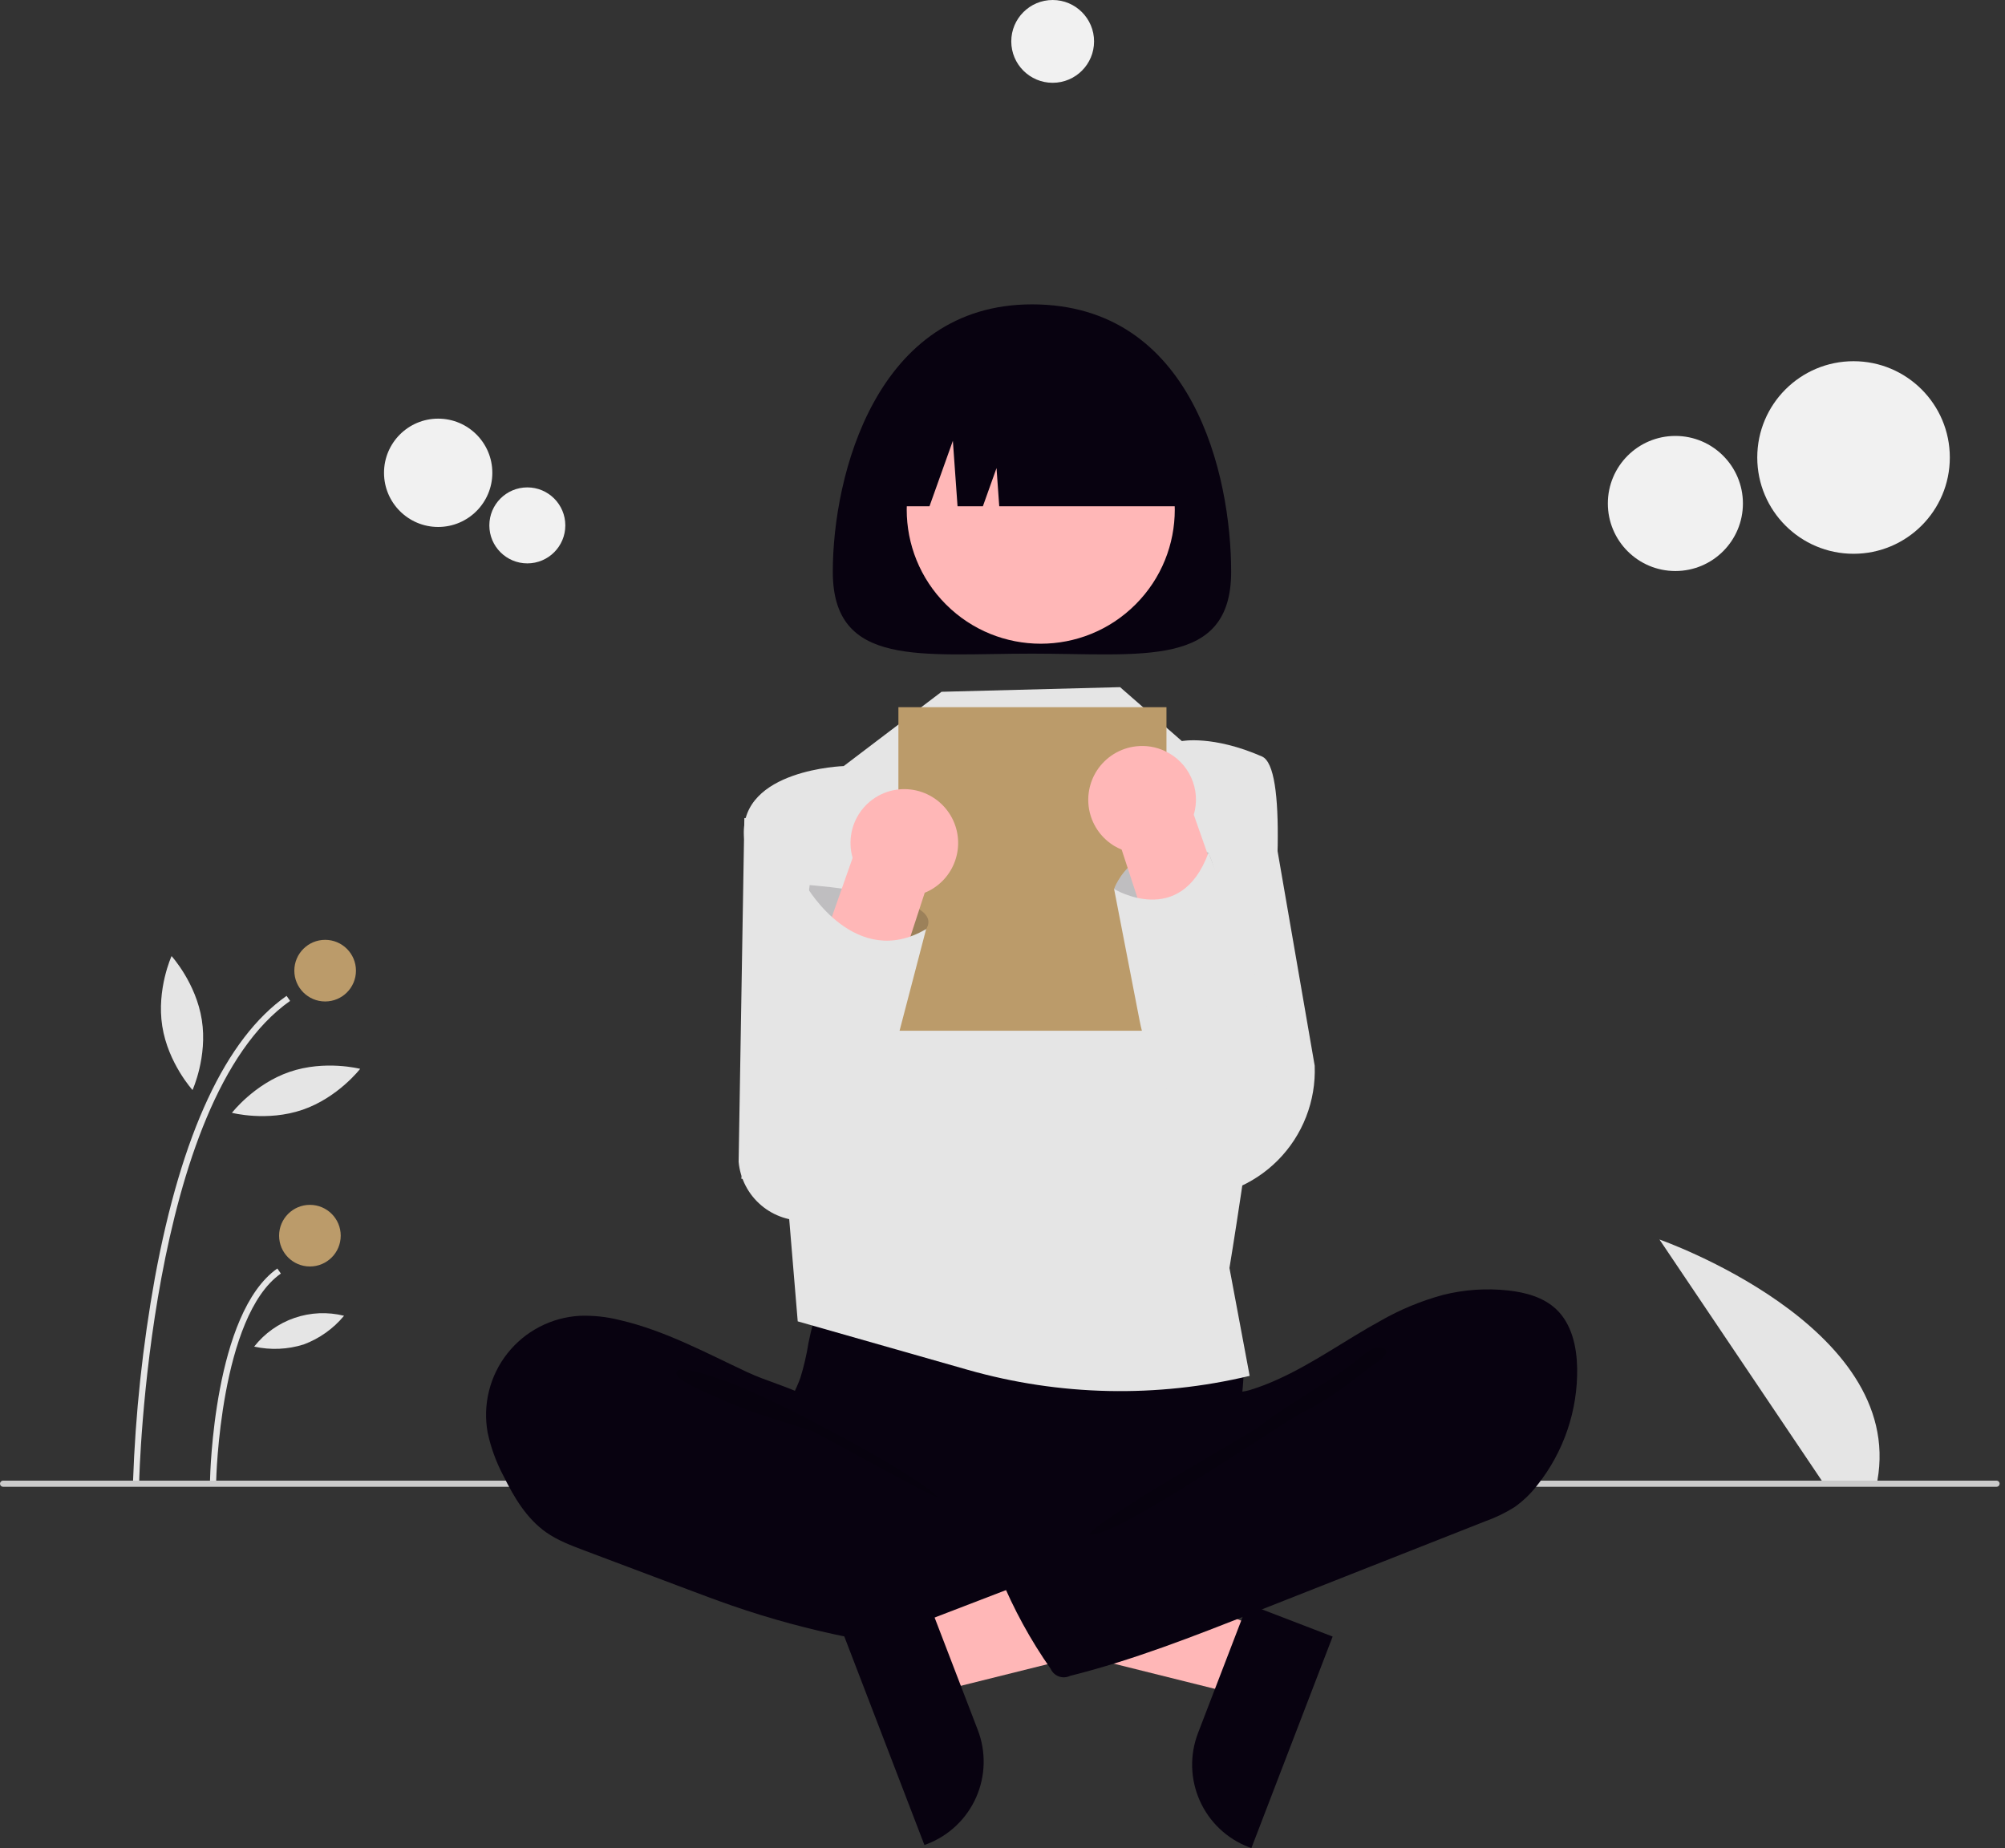 <svg width="217" height="200" viewBox="0 0 217 200" fill="none" xmlns="http://www.w3.org/2000/svg">
<rect x="0" y="0" width="217" height="200" fill="#333333" stroke="none"/>
<g clip-path="url(#clip0_473_14027)">
<path d="M197.17 160.232L179.602 134.137C179.602 134.137 206.207 143.425 203.188 160.232H197.17Z" fill="#E5E5E5"/>
<path d="M15.062 160.405L14.395 160.392C14.652 152.977 15.444 145.59 16.762 138.288C19.646 122.654 24.442 112.387 31.015 107.771L31.398 108.317C16.042 119.1 15.069 159.993 15.062 160.405Z" fill="#E5E5E5"/>
<path d="M23.397 160.245L22.73 160.232C22.745 159.493 23.162 142.087 30.014 137.275L30.397 137.821C23.821 142.438 23.401 160.067 23.397 160.245Z" fill="#E5E5E5"/>
<path d="M35.19 108.377C37.032 108.377 38.525 106.884 38.525 105.043C38.525 103.201 37.032 101.708 35.19 101.708C33.349 101.708 31.855 103.201 31.855 105.043C31.855 106.884 33.349 108.377 35.19 108.377Z" fill="#BB9B6A"/>
<path d="M33.542 137.056C35.383 137.056 36.876 135.563 36.876 133.721C36.876 131.88 35.383 130.387 33.542 130.387C31.7 130.387 30.207 131.88 30.207 133.721C30.207 135.563 31.7 137.056 33.542 137.056Z" fill="#BB9B6A"/>
<path d="M21.844 110.377C22.471 114.38 20.837 117.96 20.837 117.96C20.837 117.96 18.188 115.05 17.561 111.047C16.934 107.044 18.568 103.464 18.568 103.464C18.568 103.464 21.217 106.374 21.844 110.377Z" fill="#E5E5E5"/>
<path d="M32.744 120.098C28.912 121.413 25.102 120.428 25.102 120.428C25.102 120.428 27.505 117.312 31.338 115.998C35.17 114.683 38.98 115.668 38.98 115.668C38.98 115.668 36.577 118.783 32.744 120.098Z" fill="#E5E5E5"/>
<path d="M32.865 145.495C31.13 146.04 29.283 146.12 27.508 145.727C28.635 144.292 30.153 143.213 31.879 142.621C33.605 142.029 35.465 141.949 37.236 142.39C36.076 143.79 34.569 144.861 32.865 145.495Z" fill="#E5E5E5"/>
<path d="M216.087 160.898H0.333C0.245 160.898 0.16 160.863 0.098 160.801C0.035 160.738 0 160.653 0 160.565C0 160.476 0.035 160.392 0.098 160.329C0.16 160.267 0.245 160.231 0.333 160.231H216.087C216.175 160.231 216.26 160.267 216.323 160.329C216.385 160.392 216.42 160.476 216.42 160.565C216.42 160.653 216.385 160.738 216.323 160.801C216.26 160.863 216.175 160.898 216.087 160.898Z" fill="#CBCBCB"/>
<path d="M136.653 176.271L133.924 183.372L105.238 176.228L109.265 165.748L136.653 176.271Z" fill="#FFB7B7"/>
<path d="M144.232 177.105L135.436 200L135.146 199.889C132.783 198.981 130.877 197.171 129.848 194.858C128.819 192.544 128.75 189.917 129.658 187.554L129.658 187.553L135.031 173.569L144.232 177.105Z" fill="#080210"/>
<path d="M93.063 87.365L80.562 88.536L79.941 125.731C80.107 127.554 80.98 129.24 82.373 130.427C83.767 131.614 85.569 132.208 87.395 132.083L95.321 131.537L93.063 87.365Z" fill="#E5E5E5"/>
<path d="M137.135 85.535L128.581 85.425L128.074 129.621C129.964 129.684 131.847 129.357 133.605 128.66C135.364 127.963 136.959 126.912 138.293 125.571C139.627 124.23 140.67 122.629 141.357 120.867C142.045 119.105 142.362 117.22 142.289 115.331L137.135 85.535Z" fill="#E5E5E5"/>
<path d="M87.503 145.322C87.3 146.604 87.006 147.869 86.623 149.109C86.191 150.323 85.525 151.446 85.13 152.672C83.872 156.581 85.616 160.939 88.402 163.956C90.817 166.561 93.935 168.413 97.379 169.286C99.892 169.918 102.504 170.009 105.094 170.097C112.264 170.34 119.619 170.558 126.414 168.253C128.56 167.507 130.634 166.565 132.608 165.439C133.231 165.143 133.78 164.71 134.215 164.174C134.733 163.436 134.799 162.479 134.795 161.578C134.78 158.538 134.163 155.514 134.31 152.478C134.391 150.796 134.706 149.115 134.551 147.439C134.336 145.535 133.539 143.743 132.267 142.31C130.995 140.877 129.311 139.871 127.446 139.432C125.519 139.018 123.52 139.243 121.558 139.432C116.464 139.921 111.349 140.15 106.232 140.117C101.003 140.084 95.807 139.286 90.605 139.202C89.067 139.178 89.098 139.652 88.608 141.141C88.157 142.511 87.788 143.907 87.503 145.322Z" fill="#080210"/>
<path d="M67.056 142.851C65.65 142.498 64.202 142.344 62.753 142.394C61.231 142.478 59.744 142.885 58.391 143.589C57.039 144.292 55.851 145.275 54.908 146.473C53.965 147.67 53.287 149.055 52.921 150.535C52.554 152.015 52.507 153.556 52.782 155.055C53.133 156.68 53.706 158.248 54.487 159.715C55.628 162.031 56.997 164.342 59.11 165.826C60.346 166.694 61.776 167.235 63.189 167.768L74.317 171.96C75.954 172.576 77.591 173.193 79.244 173.765C87.549 176.636 96.208 178.357 104.98 178.881C107.652 179.04 110.364 179.085 112.971 178.476C113.589 178.332 114.249 178.117 114.607 177.592C114.819 177.223 114.944 176.81 114.973 176.384L115.658 171.591C115.754 170.916 115.847 170.206 115.6 169.57C115.286 168.765 114.5 168.258 113.75 167.827C106.434 163.626 97.893 161.308 91.735 155.541C90.286 154.183 89.073 152.032 87.311 151.109C85.314 150.064 82.962 149.467 80.898 148.503C76.385 146.397 71.948 143.976 67.056 142.851Z" fill="#080210"/>
<path opacity="0.1" d="M78.166 149.313C82.099 150.546 98.705 159.084 101.551 162.065C101.169 162.203 88.225 154.949 87.837 154.832C84.306 153.772 80.756 152.706 77.403 151.155C76.729 150.843 73.021 149.377 73.189 148.526C73.379 147.565 77.468 149.095 78.166 149.313Z" fill="black"/>
<path d="M101.903 74.864L91.314 82.904C91.314 82.904 80.14 83.254 80.517 90.396C80.895 97.539 85.367 131.359 85.367 131.359L86.337 142.995L104.742 148.24C114.687 151.073 125.193 151.298 135.25 148.893L133.063 137.219C133.063 137.219 141.919 84.201 136.584 81.866C131.248 79.532 127.914 80.199 127.914 80.199L121.226 74.363L101.903 74.864Z" fill="#E5E5E5"/>
<path d="M133.247 61.876C133.247 72.314 123.596 70.736 111.69 70.736C99.784 70.736 90.133 72.314 90.133 61.876C90.133 51.438 94.847 32.937 111.69 32.937C129.113 32.937 133.247 51.438 133.247 61.876Z" fill="#080210"/>
<path d="M122.897 65.413C128.562 59.749 128.562 50.564 122.897 44.899C117.232 39.234 108.047 39.234 102.382 44.899C96.717 50.564 96.717 59.749 102.382 65.413C108.047 71.078 117.232 71.078 122.897 65.413Z" fill="#FFB7B7"/>
<path d="M94.859 54.789H100.597L103.128 47.702L103.634 54.789H106.376L107.853 50.655L108.148 54.789H128.524C128.524 50.717 126.906 46.811 124.026 43.931C121.147 41.051 117.241 39.434 113.168 39.434H110.215C106.143 39.434 102.237 41.051 99.357 43.931C96.477 46.811 94.859 50.717 94.859 54.789Z" fill="#080210"/>
<path d="M126.246 76.531H97.234V111.545H126.246V76.531Z" fill="#BB9B6A"/>
<path d="M98.832 175.938L101.56 183.039L130.247 175.895L126.22 165.415L98.832 175.938Z" fill="#FFB7B7"/>
<path d="M100.455 173.236L105.828 187.22L105.828 187.221C106.736 189.584 106.668 192.211 105.639 194.525C104.609 196.838 102.704 198.648 100.34 199.556L100.051 199.667L91.254 176.772L100.455 173.236Z" fill="#080210"/>
<path d="M156.174 140.134C158.478 139.556 160.867 139.393 163.229 139.652C165.115 139.859 167.058 140.384 168.435 141.69C170.112 143.279 170.65 145.736 170.695 148.045C170.769 152.644 169.243 157.126 166.379 160.726C165.68 161.636 164.848 162.437 163.912 163.101C162.902 163.733 161.825 164.252 160.702 164.648L135.782 174.477C129.227 177.063 122.648 179.656 115.81 181.361C115.438 181.54 115.01 181.565 114.621 181.429C114.231 181.293 113.911 181.007 113.731 180.636C113.726 180.624 113.721 180.613 113.715 180.601C111.532 177.483 109.7 174.132 108.254 170.611C108.185 170.527 108.138 170.428 108.116 170.322C108.094 170.216 108.097 170.107 108.127 170.003C108.156 169.898 108.21 169.803 108.284 169.724C108.357 169.645 108.449 169.585 108.551 169.549L126.177 159.422C127.439 158.697 128.716 157.961 129.764 156.95C130.526 156.212 131.15 155.344 131.606 154.386C131.972 153.623 132.006 151.822 132.472 151.258C132.929 150.706 134.492 150.662 135.214 150.445C136.232 150.133 137.229 149.756 138.199 149.316C142.142 147.552 145.653 144.99 149.432 142.924C151.552 141.712 153.817 140.775 156.174 140.134Z" fill="#080210"/>
<path opacity="0.1" d="M146.182 147.697C143.153 149.971 139.233 152.062 136.231 154.396C135.207 155.193 118.132 164.792 117.891 166.067C120.691 166.539 138.527 154.061 141.078 152.816C143.63 151.571 145.892 149.815 148.134 148.073C148.705 147.628 151.126 146.293 149.486 145.797C148.563 145.518 146.864 147.242 146.182 147.697Z" fill="black"/>
<path d="M200.608 59.929C206.363 59.929 211.028 55.264 211.028 49.509C211.028 43.754 206.363 39.089 200.608 39.089C194.853 39.089 190.188 43.754 190.188 49.509C190.188 55.264 194.853 59.929 200.608 59.929Z" fill="#F1F1F1"/>
<path d="M181.325 61.795C185.362 61.795 188.635 58.523 188.635 54.485C188.635 50.448 185.362 47.176 181.325 47.176C177.288 47.176 174.016 50.448 174.016 54.485C174.016 58.523 177.288 61.795 181.325 61.795Z" fill="#F1F1F1"/>
<path d="M47.423 57.027C50.66 57.027 53.285 54.403 53.285 51.166C53.285 47.929 50.66 45.305 47.423 45.305C44.187 45.305 41.562 47.929 41.562 51.166C41.562 54.403 44.187 57.027 47.423 57.027Z" fill="#F1F1F1"/>
<path d="M57.072 60.968C59.343 60.968 61.184 59.127 61.184 56.857C61.184 54.586 59.343 52.745 57.072 52.745C54.802 52.745 52.961 54.586 52.961 56.857C52.961 59.127 54.802 60.968 57.072 60.968Z" fill="#F1F1F1"/>
<path d="M113.929 8.96C116.404 8.96 118.41 6.955 118.41 4.48C118.41 2.006 116.404 0 113.929 0C111.455 0 109.449 2.006 109.449 4.48C109.449 6.955 111.455 8.96 113.929 8.96Z" fill="#F1F1F1"/>
<path opacity="0.17" d="M87.231 98.874L87.631 95.782C87.631 95.782 102.57 96.873 100.236 100.541C97.901 104.209 92.233 104.543 92.233 104.543L87.231 98.874Z" fill="#080210"/>
<path d="M98.508 85.433C99.364 85.527 100.188 85.809 100.922 86.26C101.655 86.71 102.28 87.317 102.751 88.038C103.181 88.695 103.473 89.433 103.61 90.206C103.747 90.979 103.726 91.772 103.549 92.537C103.372 93.302 103.043 94.024 102.58 94.658C102.117 95.293 101.531 95.827 100.856 96.229C100.609 96.375 100.351 96.502 100.084 96.609L90.902 124.696C90.636 125.25 90.263 125.746 89.804 126.156C89.346 126.565 88.811 126.88 88.23 127.082C87.65 127.284 87.035 127.37 86.421 127.334C85.808 127.297 85.207 127.14 84.654 126.871C84.102 126.602 83.608 126.226 83.2 125.766C82.793 125.305 82.481 124.768 82.282 124.187C82.083 123.605 82.001 122.99 82.041 122.376C82.081 121.763 82.241 121.163 82.513 120.612L92.278 92.837C92.012 91.918 91.977 90.947 92.175 90.011C92.374 89.075 92.8 88.203 93.416 87.471C94.032 86.739 94.819 86.17 95.707 85.814C96.595 85.459 97.557 85.328 98.508 85.433Z" fill="#FFB7B7"/>
<path d="M87.366 96.046C87.366 96.046 92.628 105.035 100.235 100.541L92.863 128.752H86.652L80.227 127.552L82.026 115.896L87.366 96.046Z" fill="#E5E5E5"/>
<path d="M124.937 102.19L120.578 96.206C120.578 96.206 122.673 89.999 130.796 92.269C130.796 92.269 135.965 103.839 124.937 102.19Z" fill="#E5E5E5"/>
<path opacity="0.17" d="M124.937 102.19L120.578 96.206C120.578 96.206 122.673 89.999 130.796 92.269C130.796 92.269 135.965 103.839 124.937 102.19Z" fill="#080210"/>
<path d="M126.09 81.283C127.347 81.868 128.353 82.884 128.924 84.148C129.495 85.411 129.594 86.838 129.202 88.168L138.968 115.943C139.24 116.495 139.4 117.094 139.44 117.708C139.48 118.321 139.397 118.937 139.199 119.518C139 120.1 138.688 120.637 138.28 121.097C137.873 121.558 137.379 121.934 136.826 122.203C136.274 122.472 135.673 122.629 135.059 122.665C134.446 122.702 133.831 122.616 133.25 122.414C132.67 122.212 132.135 121.897 131.676 121.487C131.218 121.078 130.845 120.581 130.579 120.027L121.396 91.94C121.13 91.834 120.872 91.707 120.624 91.561C119.95 91.158 119.364 90.624 118.901 89.99C118.438 89.355 118.108 88.634 117.931 87.869C117.754 87.104 117.734 86.311 117.871 85.538C118.008 84.765 118.3 84.027 118.729 83.37C119.2 82.649 119.825 82.042 120.559 81.591C121.293 81.141 122.117 80.858 122.973 80.764C124.04 80.643 125.119 80.823 126.09 81.283Z" fill="#FFB7B7"/>
<path d="M120.578 96.206C120.578 96.206 127.77 100.569 130.796 92.269L140.93 118.951L137.918 124.217L137.483 124.253C135.687 124.403 133.881 124.114 132.22 123.412C130.56 122.71 129.095 121.616 127.951 120.223C125.618 117.381 124.029 114.003 123.329 110.394L120.578 96.206Z" fill="#E5E5E5"/>
</g>
<defs>
<clipPath id="clip0_473_14027">
<rect width="216.42" height="200" fill="white"/>
</clipPath>
</defs>
</svg>
